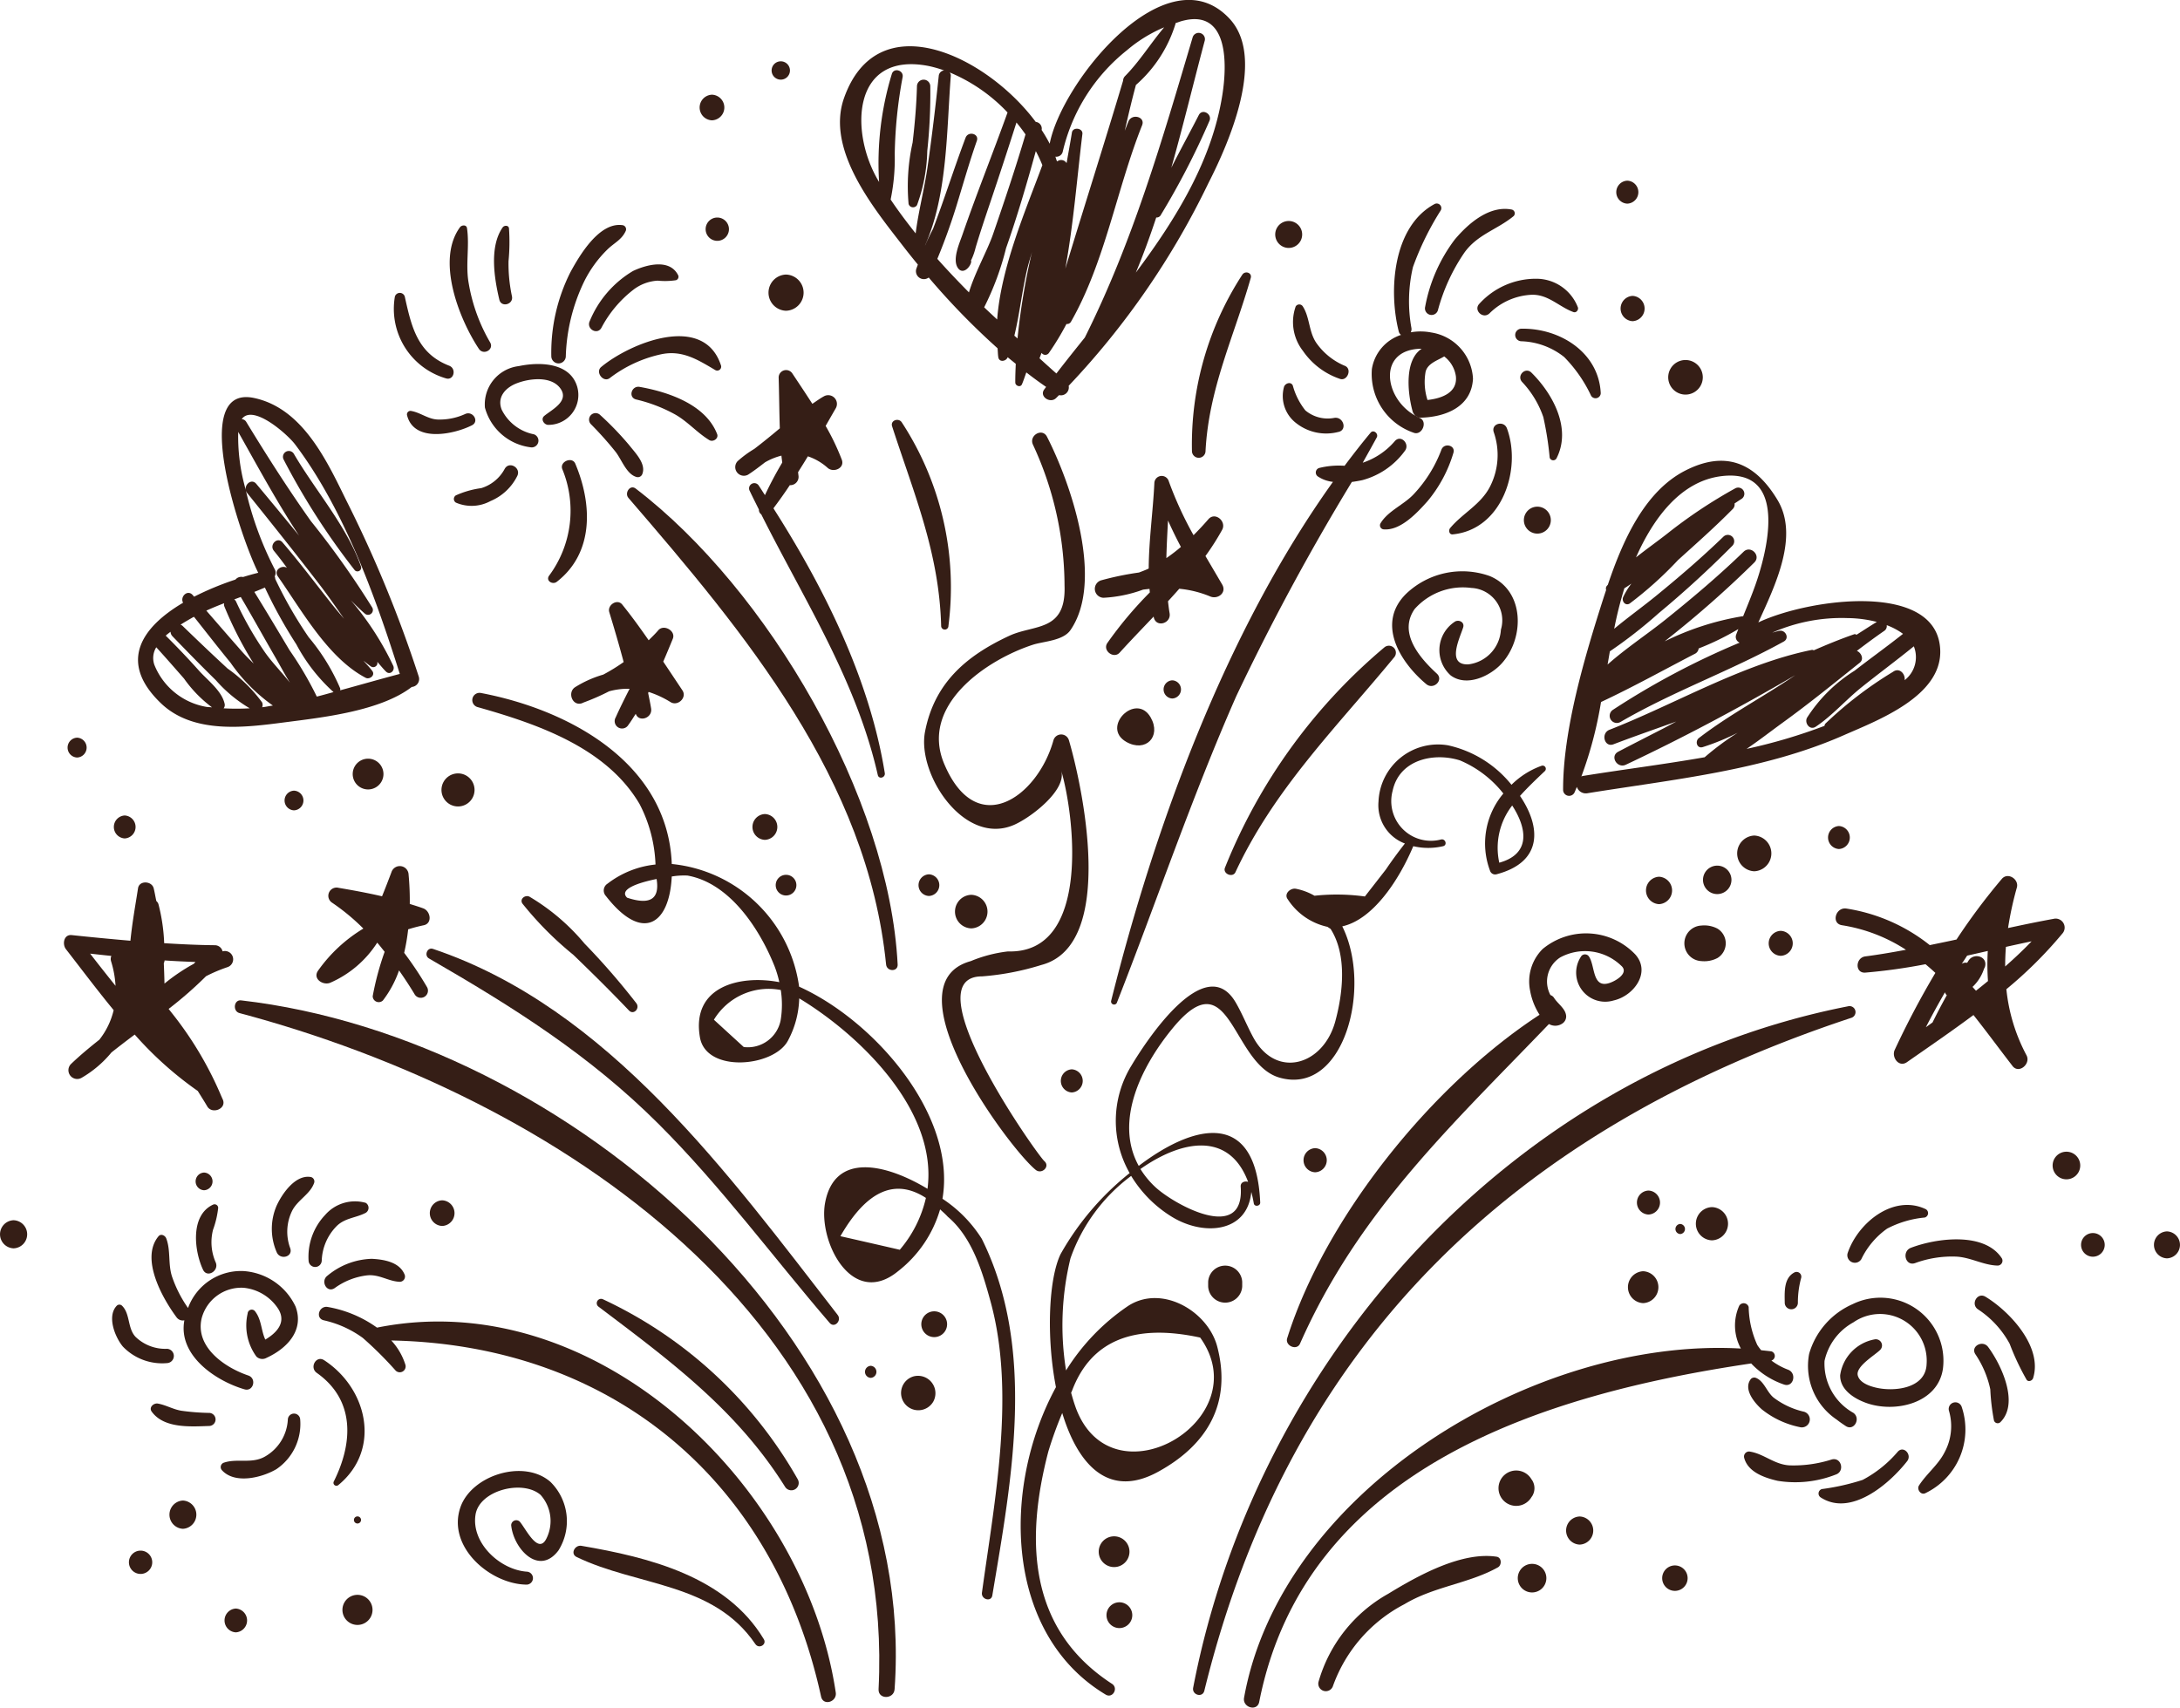 <svg xmlns="http://www.w3.org/2000/svg" viewBox="0 0 124.599 97.612"><defs><style>.cls-1{fill:#351e16;fill-rule:evenodd;}</style></defs><title>event</title><g id="Layer_2" data-name="Layer 2"><g id="OBJECTS"><path class="cls-1" d="M69.573,76.983c-.529-2.034-3.171-3.583-5.098-2.328a12.246,12.246,0,0,0-3.544,3.684,16.178,16.178,0,0,1,.253-6.41,10.014,10.014,0,0,1,3.468-4.71A6.997,6.997,0,0,0,66.903,69.51c1.838,1.175,4.396.986,4.616-1.375.054.206.103.424.143.657.035.209.375.158.366-.051-.235-5.373-3.802-4.483-6.943-2.095-1.421-2.568.175-5.734,1.956-7.89,3.309-4.004,3.327,2.046,6.083,2.843,3.685,1.064,5.331-5.17,3.594-8.646,1.702-.372,3.19-2.524,4.059-4.582a3.737,3.737,0,0,0,1.702.001c.256-.06.145-.432-.106-.387a2.267,2.267,0,0,1-2.777-2.778c.381-1.783,2.341-2.213,3.845-1.741a6.239,6.239,0,0,1,2.484,1.895,4.425,4.425,0,0,0-.763,4.41.308.308,0,0,0,.367.208c2.68-.705,2.54-2.728,1.348-4.481.418-.468.901-.928,1.424-1.424a.183.183,0,0,0-.177-.304,4.673,4.673,0,0,0-1.734,1.091,6.43,6.43,0,0,0-3.632-2.257,3.405,3.405,0,0,0-3.969,3.217,2.335,2.335,0,0,0,1.509,2.397c-.379.484-.744.978-1.088,1.486q-.599.771-1.2,1.542a11.818,11.818,0,0,0-2.878-.042,3.48,3.48,0,0,0-1.063-.399c-.309-.06-.708.289-.465.605a3.629,3.629,0,0,0,2.266,1.571c.06.04.113.076.179.116.958,1.498.705,3.688.269,5.291-.688,2.522-3.379,3.306-4.679.927-.363-.663-.636-1.37-1.02-2.024-1.76-2.982-5.192,2.349-5.939,3.602a6.031,6.031,0,0,0-.115,6.165,15.88,15.88,0,0,0-3.946,4.63c-.673,1.388-.832,4.684-.266,7.607-3.158,5.814-2.889,14.14,2.844,17.575.398.238.743-.366.36-.616-4.81-3.126-4.95-8.246-3.643-13.265a21.936,21.936,0,0,1,.799-2.215c.876,2.893,2.611,4.926,5.469,3.365C69.026,82.586,70.409,80.192,69.573,76.983Zm16.119-27.668a3.944,3.944,0,0,1,.738-3.269C87.3,47.386,87.477,48.822,85.692,49.315ZM71.337,67.56c-.196-.061-.443.019-.424.275.238,3.278-3.837,1.001-4.891.012a5.007,5.007,0,0,1-.84-1.022C67.544,65.163,70.252,64.662,71.337,67.56Zm-9.86,12.883c-.097-.269-.179-.546-.256-.826.017-.035.03-.072.048-.107q1.608-4.289,7.328-3.049C71.96,81.157,63.53,86.104,61.476,80.443Z"/><path class="cls-1" d="M53.867,68.526c.814-4.761-3.867-10.171-8.191-12.124h-.003a8.159,8.159,0,0,0-7.277-7.013c-.221-5.747-5.825-8.808-10.896-9.773a.415.415,0,0,0-.221.799c3.411.964,7.381,2.31,9.278,5.551a8.122,8.122,0,0,1,.909,3.453,5.408,5.408,0,0,0-2.744,1.096.461.461,0,0,0-.091.704c2.093,2.689,3.636,1.621,3.763-1.115a4.375,4.375,0,0,1,.898-.054c2.434.432,4.137,3.076,4.976,5.179a6.011,6.011,0,0,1,.274.915c-2.248-.432-5.041.24-4.537,3.154.353,2.05,4.205,1.704,5.023.203a5.4,5.4,0,0,0,.652-2.431c3.524,2.133,7.919,6.447,7.332,10.887-2.388-1.44-5.307-2.103-5.852.793-.414,2.206,1.541,6.08,4.176,3.912a6.925,6.925,0,0,0,2.396-3.531c.145.139.29.258.438.421,1.407,1.19,1.982,3.157,2.447,4.854,1.438,5.243.231,11.358-.493,16.634-.055.384.525.558.592.163,1.111-6.647,2.526-14.076-.6-20.385A7.575,7.575,0,0,0,53.867,68.526ZM35.842,51.315c-.483-.471.601-.849,1.686-1.068C37.715,51.394,37.158,51.753,35.842,51.315Zm8.774,7.019a1.912,1.912,0,0,1-2.107,1.518q-.853-.779-1.705-1.56a3.655,3.655,0,0,1,3.822-1.699A5.46,5.46,0,0,1,44.616,58.334Zm6.811,13.107q-1.695-.39-3.393-.775c1.504-2.617,3.135-3.325,4.887-2.188A6.959,6.959,0,0,1,51.427,71.442Z"/><path class="cls-1" d="M61.093,42.312a.46.46,0,0,0-.881,0c-.898,3.242-4.398,5.747-6.248,1.348-1.404-3.34,2.41-5.939,5.072-6.804.611-.198,1.722-.223,2.146-.836,1.941-2.811.031-8.378-1.342-11.056-.272-.53-1.057-.064-.796.465a19.231,19.231,0,0,1,1.8,8.051c.094,2.65-1.723,2.2-3.152,2.862-2.49,1.156-4.288,2.717-4.822,5.486-.469,2.429,2.248,6.569,5.096,5.321.973-.426,3.016-1.994,2.688-3.099.743,2.51,1.742,10.479-3.045,10.337a7.887,7.887,0,0,0-2.126.555c-4.782,1.316,2.215,10.721,3.712,11.932.346.28.842-.191.497-.498-.431-.384-7.616-10.563-3.556-10.563a15.194,15.194,0,0,0,3.381-.651C63.866,54.022,61.833,44.81,61.093,42.312Z"/><path class="cls-1" d="M105.801,58.187a.343.343,0,0,0-.182-.662C86.441,61.291,71.825,77.643,68.196,96.476c-.08.413.535.593.638.175C73.738,76.676,86.624,64.533,105.801,58.187Z"/><path class="cls-1" d="M75.398,26.751a.272.272,0,0,0-.064.492,1.912,1.912,0,0,0,.852.302c-6.145,8.59-10.183,19.698-12.676,29.66a.173.173,0,0,0,.334.092c2.291-5.84,4.287-11.764,6.819-17.51A134.492,134.492,0,0,1,77.265,27.55c.207-.027.41-.063.595-.102a4.414,4.414,0,0,0,2.43-1.666c.318-.395-.22-.962-.567-.567a4.132,4.132,0,0,1-1.836,1.236c.27-.48.538-.96.801-1.443.118-.216-.183-.476-.352-.273-.51.612-1.003,1.246-1.486,1.891A4.673,4.673,0,0,0,75.398,26.751Z"/><path class="cls-1" d="M51.306,55.134c-.486-9.564-7.416-21.432-14.975-27.208-.326-.247-.65.262-.413.536,6.647,7.713,13.669,16.09,14.727,26.672C50.686,55.55,51.329,55.567,51.306,55.134Z"/><path class="cls-1" d="M42.757,27.134c.338-.218.652-.461.968-.705a3.596,3.596,0,0,1,.938-.383c.011.131.032.263.046.396q-.542.911-.988,1.861c-.117-.177-.23-.36-.348-.536a.3.3,0,0,0-.518.303c.167.355.346.704.52,1.057a.322.322,0,0,0,.136.277c2.451,4.894,5.424,9.463,6.66,14.899.061.266.441.148.4-.11-.861-5.345-3.441-10.549-6.365-15.136.322-.43.637-.869.936-1.323a.474.474,0,0,0,.497-.533c-.01-.069-.016-.141-.025-.211.189-.301.378-.6.56-.905a3.22,3.22,0,0,1,1.134.663c.331.29.987.019.806-.47a13.648,13.648,0,0,0-.924-1.931c.194-.34.389-.682.584-1.018a.499.499,0,0,0-.678-.677c-.234.128-.445.286-.666.432-.371-.577-.754-1.15-1.139-1.729a.426.426,0,0,0-.787.214c.031.98.034,1.948.067,2.916-.478.402-.963.797-1.46,1.177a6.08,6.08,0,0,0-.952.7A.494.494,0,0,0,42.757,27.134Z"/><path class="cls-1" d="M32.339,20.359a10.541,10.541,0,0,1,1.072-4.314,6.734,6.734,0,0,1,1.277-1.755c.395-.399.828-.561,1.067-1.07a.238.238,0,0,0-.202-.352c-1.312-.161-2.427,1.726-2.956,2.701a10.222,10.222,0,0,0-1.087,4.79A.414.414,0,0,0,32.339,20.359Z"/><path class="cls-1" d="M33.709,18.35c-.217.441.421.826.665.389a6.68,6.68,0,0,1,1.828-2.178,2.502,2.502,0,0,1,1.391-.517,4.244,4.244,0,0,0,1.038-.025.206.206,0,0,0,.122-.299c-.488-.947-1.809-.59-2.572-.23A5.972,5.972,0,0,0,33.709,18.35Z"/><path class="cls-1" d="M34.85,21.614a7.39,7.39,0,0,1,2.891-1.352c1.237-.28,2.133.297,3.143.894a.226.226,0,0,0,.329-.252c-.981-3.059-5.231-1.276-6.853.075C34.01,21.273,34.484,21.89,34.85,21.614Z"/><path class="cls-1" d="M38.575,23.685c.725.406,1.261,1.046,1.965,1.473.215.129.547-.087.448-.345-.655-1.693-2.794-2.408-4.429-2.697-.465-.082-.673.603-.198.72A8.704,8.704,0,0,1,38.575,23.685Z"/><path class="cls-1" d="M34.305,23.724a.373.373,0,0,0-.528.527,19.758,19.758,0,0,1,1.413,1.584c.346.447.623,1.284,1.199,1.434a.272.272,0,0,0,.328-.186c.213-.571-.397-1.183-.729-1.605A17.743,17.743,0,0,0,34.305,23.724Z"/><path class="cls-1" d="M31.822,33.259c2.147-1.664,2.026-4.466,1.058-6.756-.179-.422-.906-.115-.742.312a6.231,6.231,0,0,1-.76,6.101C31.184,33.209,31.589,33.441,31.822,33.259Z"/><path class="cls-1" d="M28.034,28.643a3.001,3.001,0,0,0,1.525-1.423c.246-.472-.453-.885-.713-.418a2.274,2.274,0,0,1-1.342,1.102,5.227,5.227,0,0,0-1.447.412.244.244,0,0,0,0,.415A2.262,2.262,0,0,0,28.034,28.643Z"/><path class="cls-1" d="M26.973,24.312c.44-.223.055-.839-.379-.649a3.495,3.495,0,0,1-1.588.318c-.539-.023-.979-.397-1.496-.487a.201.201,0,0,0-.244.245C23.663,25.323,25.961,24.825,26.973,24.312Z"/><path class="cls-1" d="M25.475,21.625c.463.155.638-.549.198-.72-1.822-.707-2.155-2.229-2.538-3.952a.295.295,0,0,0-.565,0A4.139,4.139,0,0,0,25.475,21.625Z"/><path class="cls-1" d="M28.01,19.567a9.985,9.985,0,0,1-1.217-3.35c-.199-1.066.053-2.119-.101-3.173-.03-.212-.305-.186-.401-.054-1.381,1.885-.047,5.253,1.079,6.95C27.634,20.336,28.258,19.981,28.01,19.567Z"/><path class="cls-1" d="M29.26,16.933a8.913,8.913,0,0,1-.195-2.002,11.345,11.345,0,0,0,.026-1.884c-.028-.185-.276-.171-.362-.047-.769,1.105-.481,2.903-.189,4.131C28.652,17.6,29.364,17.4,29.26,16.933Z"/><path class="cls-1" d="M80.791,24.734c.483.194.833-.638.355-.842-.079-.033-.15-.077-.225-.116a.469.469,0,0,0,.294.1c1.418-.039,2.895-.627,2.974-2.231a2.812,2.812,0,0,0-2.386-2.639,3.213,3.213,0,0,0-1.171-.01.382.382,0,0,0,.038-.25,8.576,8.576,0,0,1,.088-3.479,16.402,16.402,0,0,1,1.59-3.243.264.264,0,0,0-.357-.359c-2.397,1.292-2.632,4.97-2.045,7.282a.339.339,0,0,0,.131.197,2.462,2.462,0,0,0-1.666,1.947A3.548,3.548,0,0,0,80.791,24.734Zm.691-3.486c.117-.477.682-.643,1.063-.873a1.74,1.74,0,0,1,.667,1.134c.102.948-.831,1.271-1.623,1.355A3.344,3.344,0,0,1,81.482,21.247Zm-.224-1.312c-.986.646-.817,2.492-.519,3.579a.507.507,0,0,0,.177.259C79.081,22.779,78.712,19.946,81.259,19.935Z"/><path class="cls-1" d="M82.184,17.737a10.749,10.749,0,0,1,1.499-3.274c.743-1.06,1.891-1.335,2.83-2.111a.223.223,0,0,0-.099-.371c-1.288-.258-2.496.793-3.268,1.714a9.112,9.112,0,0,0-1.691,3.843A.378.378,0,0,0,82.184,17.737Z"/><path class="cls-1" d="M85.127,17.919a3.652,3.652,0,0,1,2.417-1.069c.952-.027,1.558.686,2.386.989.157.059.295-.114.259-.258a2.547,2.547,0,0,0-2.385-1.647,4.367,4.367,0,0,0-3.242,1.421C84.193,17.717,84.748,18.264,85.127,17.919Z"/><path class="cls-1" d="M86.961,19.508a4.136,4.136,0,0,1,2.438.899,7.96,7.96,0,0,1,1.542,2.217.297.297,0,0,0,.55-.149c-.113-2.347-2.355-3.723-4.529-3.685A.359.359,0,0,0,86.961,19.508Z"/><path class="cls-1" d="M88.573,26.159a.212.212,0,0,0,.385.051c.883-1.706-.201-3.694-1.428-4.909-.347-.346-.861.176-.534.533a5.522,5.522,0,0,1,1.214,2.011A18.552,18.552,0,0,1,88.573,26.159Z"/><path class="cls-1" d="M82.882,30.189c-.104.126-.054.378.148.358,2.834-.272,3.956-3.743,3.1-6.059-.172-.467-.908-.282-.757.208a3.966,3.966,0,0,1-.207,3.112C84.643,28.842,83.593,29.336,82.882,30.189Z"/><path class="cls-1" d="M82.385,25.707a7.604,7.604,0,0,1-1.566,2.524c-.564.617-1.495.972-1.917,1.688a.23.23,0,0,0,.196.342c.961.073,1.904-.953,2.49-1.608a7.729,7.729,0,0,0,1.48-2.758C83.214,25.456,82.543,25.285,82.385,25.707Z"/><path class="cls-1" d="M76.488,24.693c.536-.102.3-.886-.222-.806a1.986,1.986,0,0,1-1.657-.426,3.918,3.918,0,0,1-.719-1.426c-.113-.237-.419-.128-.497.065a1.95,1.95,0,0,0,.686,2.084A2.771,2.771,0,0,0,76.488,24.693Z"/><path class="cls-1" d="M74.056,17.518a2.677,2.677,0,0,0,.413,2.539,4.196,4.196,0,0,0,2.103,1.596c.422.168.723-.549.31-.734a3.761,3.761,0,0,1-1.643-1.312c-.44-.639-.371-1.459-.774-2.089A.239.239,0,0,0,74.056,17.518Z"/><path class="cls-1" d="M27.716,23.299a3.102,3.102,0,0,0,2.595,2.268.385.385,0,0,0,.204-.741,2.614,2.614,0,0,1-1.838-1.404c-.289-.716.212-1.263.854-1.51.734-.287,2.006-.439,2.518.321.478.714-.514,1.186-.941,1.541-.218.183-.022.496.212.513a1.709,1.709,0,0,0,1.67-2.181c-.415-1.408-2.188-1.421-3.337-1.178A2.202,2.202,0,0,0,27.716,23.299Z"/><path class="cls-1" d="M11.305,62.365c.18.295.367.581.539.879.271.469,1.11.148.896-.378-.016-.04-.035-.076-.053-.116l.004-.001c-.004-.008-.01-.015-.014-.021a20.247,20.247,0,0,0-2.763-4.704c-.097-.122-.189-.239-.276-.35a22.465,22.465,0,0,0,2.139-1.87,8.747,8.747,0,0,1,1.221-.517.473.473,0,0,0-.252-.911c-.008.002-.016.007-.024.009a.456.456,0,0,0-.455-.353c-.963-.01-1.923-.056-2.883-.115a10.427,10.427,0,0,0-.326-2.225.378.378,0,0,0-.122-.184c-.054-.242-.091-.483-.152-.73-.104-.422-.824-.466-.895,0-.134.876-.33,1.94-.435,2.998q-1.676-.144-3.351-.322c-.463-.05-.552.524-.334.805.895,1.153,1.787,2.341,2.727,3.485a4.335,4.335,0,0,1-.816,1.688c-.56.444-1.11.9-1.629,1.397a.502.502,0,0,0,.607.786,6.276,6.276,0,0,0,1.712-1.453q.658-.52,1.33-1.022A20.341,20.341,0,0,0,11.305,62.365ZM9.407,54.902c.587.039,1.176.067,1.764.089-.033.034-.062.072-.097.104a10.797,10.797,0,0,0-1.673,1.131c-.008-.389-.021-.777-.039-1.163A.476.476,0,0,0,9.407,54.902Zm-4.256-.389c.404.045.809.09,1.213.131a.45.45,0,0,0-.012.318,5.815,5.815,0,0,1,.252,1.392Q5.867,55.438,5.151,54.513Z"/><path class="cls-1" d="M117.367,52.526c-.868.158-1.733.337-2.596.524a19.409,19.409,0,0,1,.504-2.316c.131-.471-.511-.894-.856-.497a35.783,35.783,0,0,0-2.594,3.469c-.509.111-1.019.215-1.529.32a10.131,10.131,0,0,0-4.759-2.089c-.622-.097-.89.852-.261.952a9.365,9.365,0,0,1,3.66,1.404c-.77.143-1.541.277-2.32.378-.576.074-.607.974,0,.927a32.452,32.452,0,0,0,3.437-.48c.192.161.379.325.564.496a49.595,49.595,0,0,0-2.324,4.402c-.195.42.237,1.024.699.701,1.268-.885,2.555-1.766,3.803-2.694.725.913,1.426,1.868,2.153,2.81v.001c.027.034.054.069.079.104.366.471,1.06-.129.798-.615a10.219,10.219,0,0,1-1.15-3.776,24.024,24.024,0,0,0,3.189-3.168A.514.514,0,0,0,117.367,52.526Zm-6.912,5.921c-.127.09-.253.183-.381.274.345-.679.715-1.342,1.092-2a.324.324,0,0,0,.105.168Q110.843,57.656,110.455,58.447Zm2.483-1.813c-.065-.075-.134-.145-.197-.219a2.468,2.468,0,0,0,.649-1.012l.01-.016-.003-.001c.015-.042.042-.077.054-.118.171-.582-.597-.82-.917-.387-.037.051-.065.107-.102.158a.399.399,0,0,0-.309.058c.105-.155.208-.311.31-.47q.59-.132,1.179-.266a13.852,13.852,0,0,0,.012,1.72C113.396,56.267,113.17,56.452,112.938,56.633Zm1.668-1.385c0-.373.013-.746.043-1.122q.734-.164,1.469-.318C115.635,54.313,115.128,54.788,114.606,55.248Z"/><path class="cls-1" d="M63.994,37.308c.624-.689,1.284-1.369,1.942-2.062.005.019.007.036.011.054.143.595,1.004.336.902-.248-.04-.227-.065-.454-.092-.681q.327-.354.645-.716a6.104,6.104,0,0,1,1.766.44c.433.185.963-.211.685-.684q-.478-.816-.955-1.626a14.402,14.402,0,0,0,.954-1.497c.264-.483-.401-1.053-.786-.607-.273.317-.557.619-.849.912a20.889,20.889,0,0,1-1.417-3.088.42.42,0,0,0-.822.11c-.079,1.632-.315,3.261-.323,4.884-.181.088-.37.157-.559.229a16.951,16.951,0,0,0-2.161.446.51.51,0,0,0,.135.997,7.69,7.69,0,0,0,2.261-.465c.124-.018.247-.029.37-.043.005.067.013.134.018.201a22.261,22.261,0,0,0-2.432,2.899C63.006,37.189,63.652,37.684,63.994,37.308Zm2.764-7.554q.343.766.737,1.51a9.594,9.594,0,0,1-.831.639C66.681,31.187,66.72,30.471,66.758,29.754Z"/><path class="cls-1" d="M38.329,40.137c.41.251.953-.257.674-.675-.365-.547-.729-1.096-1.095-1.642.189-.436.369-.872.546-1.303.187-.461-.523-.855-.834-.484-.17.203-.362.38-.545.567-.482-.694-.978-1.381-1.511-2.041-.284-.354-.864.027-.741.433.289.946.568,1.897.822,2.853a10.536,10.536,0,0,1-1.168.719,6.343,6.343,0,0,0-1.598.713c-.471.291-.166,1.118.389.92.041-.016.078-.037.119-.051l.004-.002a12.793,12.793,0,0,0,1.422-.626,4.024,4.024,0,0,1,1.172-.144c-.275.54-.547,1.082-.795,1.636a.421.421,0,0,0,.727.426c.151-.202.281-.421.42-.633.167.505.969.253.877-.309-.048-.297-.111-.59-.17-.883.01-.019.021-.037.03-.057A5.634,5.634,0,0,1,38.329,40.137Z"/><path class="cls-1" d="M13.78,57.185c-.42-.049-.489.62-.098.725,18.039,4.801,37.598,17.577,36.533,38.653-.031.594.875.585.916,0C52.542,76.76,32.407,59.325,13.78,57.185Z"/><path class="cls-1" d="M24.516,54.787c4.816,2.783,9.179,5.519,13.148,9.486,3.535,3.532,6.505,7.568,9.756,11.351.277.322.707-.138.457-.458C41.659,67.154,34.783,57.615,24.746,54.242,24.421,54.132,24.228,54.62,24.516,54.787Z"/><path class="cls-1" d="M21.885,57.191a6.1,6.1,0,0,0,.922-1.718c.317.451.62.912.901,1.381a.41.41,0,0,0,.706-.415,20.1,20.1,0,0,0-1.313-1.972,11.617,11.617,0,0,0,.228-1.343,8.89,8.89,0,0,1,.866-.228c.538-.093.418-.814,0-.969-.255-.094-.515-.172-.774-.254a15.931,15.931,0,0,0-.068-1.681.502.502,0,0,0-.98-.133c-.172.454-.349.917-.537,1.376-.822-.19-1.654-.342-2.487-.484a.47.47,0,0,0-.36.856,12.097,12.097,0,0,1,1.779,1.474,8.6,8.6,0,0,0-2.586,2.401c-.333.468.285.868.694.695a6.065,6.065,0,0,0,2.684-2.291c.149.169.283.347.425.522a16.112,16.112,0,0,0-.683,2.539A.345.345,0,0,0,21.885,57.191Z"/><path class="cls-1" d="M100.089,77.94a4.649,4.649,0,0,0,1.876,1.205c.543.185.753-.649.233-.848a3.842,3.842,0,0,1-.952-.523.274.274,0,0,0,0-.524c-.193-.026-.391-.044-.586-.066a3.067,3.067,0,0,1-.22-.297,5.517,5.517,0,0,1-.494-2.175.297.297,0,0,0-.54-.07,2.758,2.758,0,0,0,.094,2.445c-11.825-.665-26.273,8.145-28.395,19.962-.101.562.754.809.866.238C74.615,83.884,88.305,79.684,100.089,77.94Z"/><path class="cls-1" d="M21.547,75.892a6.848,6.848,0,0,0-2.821-1.182c-.496-.082-.719.654-.213.765a5.993,5.993,0,0,1,2.224,1.006,21.361,21.361,0,0,1,1.88,1.871.336.336,0,0,0,.558-.324,3.648,3.648,0,0,0-.811-1.401c12.469.245,21.828,7.845,24.565,20.355.122.558.919.308.839-.232C46.002,84.919,34.083,73.373,21.547,75.892Z"/><path class="cls-1" d="M17.96,67.602a.262.262,0,0,0-.248-.327c-.859-.101-1.601.979-1.91,1.666a3.336,3.336,0,0,0,.009,2.631c.188.472.944.289.779-.215a2.707,2.707,0,0,1,.104-2.136C17.01,68.585,17.745,68.261,17.96,67.602Z"/><path class="cls-1" d="M18.389,72.069a2.949,2.949,0,0,1,.844-1.972c.473-.478,1.109-.473,1.67-.767a.334.334,0,0,0,0-.571,2.258,2.258,0,0,0-2.318.691,3.472,3.472,0,0,0-.947,2.619A.376.376,0,0,0,18.389,72.069Z"/><path class="cls-1" d="M19.128,73.633a3.925,3.925,0,0,1,1.879-.731c.684-.06,1.197.347,1.846.371a.302.302,0,0,0,.257-.448c-.303-.689-1.181-.832-1.862-.866a4.127,4.127,0,0,0-2.533.965C18.3,73.234,18.681,73.935,19.128,73.633Z"/><path class="cls-1" d="M18.527,77.755c-.456-.297-.856.416-.421.724,2.203,1.558,2.072,4.005.973,6.206a.169.169,0,0,0,.264.203C21.813,82.854,21.001,79.369,18.527,77.755Z"/><path class="cls-1" d="M16.452,81.14a2.588,2.588,0,0,1-1.291,2.113c-.758.445-1.592.1-2.357.356a.265.265,0,0,0-.115.438c.743.811,2.291.418,3.109-.064a3.116,3.116,0,0,0,1.359-2.843A.353.353,0,0,0,16.452,81.14Z"/><path class="cls-1" d="M11.966,80.767a12.68,12.68,0,0,1-1.599-.124c-.47-.075-.88-.327-1.342-.409-.239-.044-.534.214-.354.46.706.976,2.235.854,3.295.82A.374.374,0,0,0,11.966,80.767Z"/><path class="cls-1" d="M9.548,77.103a2.448,2.448,0,0,1-1.801-.684c-.467-.496-.299-1.318-.772-1.779a.214.214,0,0,0-.301,0c-.575.599-.104,1.79.348,2.334a3.11,3.11,0,0,0,2.525.946A.409.409,0,0,0,9.548,77.103Z"/><path class="cls-1" d="M10.747,74.77a7.065,7.065,0,0,1-.916-1.801c-.234-.715-.066-1.497-.331-2.181-.065-.166-.303-.285-.442-.116-1.056,1.272.231,3.55,1.035,4.632a.437.437,0,0,0,.445.17c-.375,2.007,1.789,3.464,3.435,3.945.511.148.713-.621.219-.79-1.35-.457-3.049-1.626-2.667-3.266a2.345,2.345,0,0,1,2.394-1.749,2.666,2.666,0,0,1,1.973,1.19c.5.782-.076,1.384-.728,1.772-.241-.51-.211-1.129-.576-1.603a.236.236,0,0,0-.435.119,3.021,3.021,0,0,0,.502,2.454.484.484,0,0,0,.578.074c1.168-.534,2.168-1.569,1.66-2.932a3.543,3.543,0,0,0-2.973-2.029A3.218,3.218,0,0,0,10.747,74.77Z"/><path class="cls-1" d="M12.471,69.044a.207.207,0,0,0-.307-.176c-1.308.622-1.058,2.659-.56,3.714.232.492.935.063.723-.423a2.859,2.859,0,0,1-.15-1.864A5.306,5.306,0,0,0,12.471,69.044Z"/><path class="cls-1" d="M105.597,71.652a.432.432,0,0,0,.785.332,4.576,4.576,0,0,1,1.475-1.75,5.805,5.805,0,0,1,2.154-.636.261.261,0,0,0,.062-.475C108.224,68.24,106.173,69.906,105.597,71.652Z"/><path class="cls-1" d="M114.177,72.345a.278.278,0,0,0,.239-.416c-.998-1.532-3.762-1.149-5.197-.6-.538.205-.315,1.073.24.874a6.141,6.141,0,0,1,2.299-.372C112.611,71.855,113.345,72.327,114.177,72.345Z"/><path class="cls-1" d="M113.481,74.126c-.466-.281-.869.429-.423.724a5.465,5.465,0,0,1,1.806,1.967,14.465,14.465,0,0,0,.972,2.062c.108.137.323.043.367-.099C116.765,76.996,114.864,74.962,113.481,74.126Z"/><path class="cls-1" d="M112.909,77.421a5.669,5.669,0,0,1,.847,1.998,12.5,12.5,0,0,0,.21,1.779.222.222,0,0,0,.367.098c1.102-1.084.033-3.313-.701-4.298C113.316,76.576,112.601,76.966,112.909,77.421Z"/><path class="cls-1" d="M111.391,80.637a3.134,3.134,0,0,1-.251,2.388c-.369.722-1.026,1.217-1.46,1.893-.135.21.092.55.345.447a4.037,4.037,0,0,0,2.1-4.932A.381.381,0,0,0,111.391,80.637Z"/><path class="cls-1" d="M108.465,82.989a6.82,6.82,0,0,1-2.006,1.608,13.15,13.15,0,0,1-2.33.524.265.265,0,0,0-.064.479c1.735,1.125,3.944-.798,4.939-2.074C109.296,83.151,108.795,82.612,108.465,82.989Z"/><path class="cls-1" d="M104.684,83.432a7.181,7.181,0,0,1-2.38.335c-.876-.037-1.461-.647-2.265-.784a.288.288,0,0,0-.35.35c.211.816,1.158,1.142,1.905,1.315a6.31,6.31,0,0,0,3.326-.355C105.464,84.114,105.24,83.267,104.684,83.432Z"/><path class="cls-1" d="M100.34,78.757a.267.267,0,0,0-.268.071c-.445.572.184,1.342.622,1.733a5.093,5.093,0,0,0,2.173,1.018.456.456,0,0,0,.243-.879,4.525,4.525,0,0,1-1.743-.812C100.975,79.566,100.82,78.926,100.34,78.757Z"/><path class="cls-1" d="M102.55,72.743c-.614.331-.547,1.145-.542,1.744a.376.376,0,0,0,.751,0,5.298,5.298,0,0,1,.188-1.439A.272.272,0,0,0,102.55,72.743Z"/><path class="cls-1" d="M107.47,77.156a.355.355,0,0,0-.342-.589,2.433,2.433,0,0,0-1.953,2.049c-.011.825.791,1.326,1.471,1.575,1.649.604,4.129.037,4.405-1.962a3.603,3.603,0,0,0-5.165-3.678,4.439,4.439,0,0,0-2.484,2.839,3.697,3.697,0,0,0,1.581,3.764c.163.131.335.246.507.361.472.316.887-.43.44-.751a3.222,3.222,0,0,1-1.648-2.971,3.323,3.323,0,0,1,1.648-2.201,2.668,2.668,0,0,1,4.186,2.386c-.051,1.408-1.869,1.591-2.909,1.341-.371-.089-.917-.278-1.025-.694C106.046,78.106,107.199,77.446,107.47,77.156Z"/><path class="cls-1" d="M52.46,15.124c-.03.095-.07.182-.098.278a.455.455,0,0,0,.719.462,41.187,41.187,0,0,0,3.935,4.045c.018.173.016.353.045.522.054.295.441.224.529,0l.003-.012c.153.129.309.251.464.379-.014.358-.031.719-.027,1.071.002.188.293.296.379.102.096-.221.167-.455.252-.682.373.291.749.568,1.131.828-.035.049-.072.097-.107.143-.297.401.324.814.66.51.064-.059.124-.124.188-.183a.453.453,0,0,0,.547-.533,45.545,45.545,0,0,0,7.99-11.592c1.12-2.194,3.314-7.103,1.221-9.376-3.58-3.884-9.623,3.599-10.295,7.13a8.366,8.366,0,0,0-.461-.786.385.385,0,0,0-.337-.461c-2.804-3.768-9.036-6.817-10.96-1.355-1.029,2.925,1.654,6.227,3.291,8.34C51.829,14.344,52.14,14.735,52.46,15.124Zm5.696,4.224c-.06-.055-.121-.106-.18-.161.312-1.272.446-2.629.753-3.882.074-.301.171-.596.252-.895A38.901,38.901,0,0,0,58.156,19.348ZM60.741,8.672a10.429,10.429,0,0,1,3.667-5.797,8.088,8.088,0,0,1,2.131-1.313c-.77.909-1.394,1.933-2.237,2.789a.369.369,0,0,0-.109.254c-1.07,3.584-2.213,7.165-3.303,10.75.467-2.567.672-5.217.975-7.697.041-.34-.545-.419-.599-.081-.095.588-.203,1.168-.305,1.75a.358.358,0,0,0-.536-.099c-.014-.017-.018-.04-.033-.054-.023-.071-.044-.144-.07-.218A.373.373,0,0,0,60.741,8.672Zm-.79,11.504a15.526,15.526,0,0,0,1.003-1.656.256.256,0,0,0,.258-.128c1.95-3.413,2.612-7.586,4.066-11.232.196-.487-.588-.691-.783-.214-.07.172-.138.352-.208.527.201-.893.409-1.77.637-2.616a7.588,7.588,0,0,0,2.263-3.499c.002-.012-.004-.021-.004-.033.12-.039.239-.087.362-.121,2.713-.75,2.584,2.537,2.321,4.21-.584,3.727-2.617,7.056-4.947,10.169.431-1.031.814-2.085,1.167-3.152a.262.262,0,0,0,.237-.103,44.006,44.006,0,0,0,2.796-5.401c.194-.398-.397-.75-.601-.35-.51,1-1.061,1.996-1.57,3.011.688-2.435,1.277-4.896,1.913-7.276a.359.359,0,0,0-.691-.19c-1.753,5.917-3.417,11.674-6.167,17.174-.556.692-1.103,1.376-1.624,2.054-.326-.285-.645-.577-.967-.869.045-.101.077-.208.12-.31A.253.253,0,0,0,59.951,20.176ZM59.202,8.638a8.373,8.373,0,0,1,.375.802c-.95,2.571-2.365,5.843-2.584,8.824-.246-.232-.5-.461-.742-.697a15.995,15.995,0,0,0,1.25-3.379C58.142,12.367,58.688,10.504,59.202,8.638ZM57.587,6.429c-.84,2.339-1.768,4.641-2.58,6.99-.157.459-.572,1.365-.282,1.862.264.448.696.049.78-.284a.284.284,0,0,0-.008-.123.301.301,0,0,0,.025-.032,3.595,3.595,0,0,0,.239-.686c.261-.871.55-1.732.841-2.594q.765-2.271,1.494-4.559c.184.221.354.447.518.68-.566,1.913-1.201,3.801-1.851,5.688-.329.958-1.041,2.201-1.382,3.343-.619-.625-1.225-1.261-1.807-1.917a34.497,34.497,0,0,0,1.215-3.434l.011-.022v-.01c.332-1.098.652-2.199,1.032-3.282.144-.409-.492-.573-.643-.178-.652,1.726-1.205,3.485-1.859,5.208-.162.308-.311.622-.451.941l-.004-.003c1.289-2.873,1.23-6.63,1.469-9.687a.276.276,0,0,0-.066-.19A9.632,9.632,0,0,1,57.587,6.429Zm-6.619-2.184a17.435,17.435,0,0,0-.723,6.155.257.257,0,0,1-.016-.024c-1.68-2.775-1.56-7.459,2.844-6.604a6.853,6.853,0,0,1,.888.253.345.345,0,0,0-.306.307c-.185,1.759-.394,3.51-.648,5.26-.184,1.256-.515,2.494-.672,3.75-.498-.627-.981-1.266-1.43-1.935a11.566,11.566,0,0,0,.234-2.608,26.041,26.041,0,0,1,.449-4.382C51.67,4.015,51.073,3.842,50.968,4.245Z"/><path class="cls-1" d="M52.414,11.722a9.588,9.588,0,0,0,.585-3.1,30.586,30.586,0,0,0,.172-3.687.381.381,0,0,0-.762,0c-.029,1.077-.123,2.144-.248,3.214a11.451,11.451,0,0,0-.23,3.51A.266.266,0,0,0,52.414,11.722Z"/><path class="cls-1" d="M16.281,41.29c2.11-.274,5.452-.631,7.255-2.022a.453.453,0,0,0,.397-.595,71.364,71.364,0,0,0-4.163-10.112c-1.113-2.273-2.491-5.22-5.24-5.809-3.796-.812-.736,8.073.23,9.99-.275.068-.566.15-.869.243a.437.437,0,0,0-.433.145,16.89,16.89,0,0,0-2.363.979c-.028-.032-.056-.064-.083-.096-.295-.333-.734.096-.548.442-2.302,1.36-3.778,3.346-1.259,5.752C11.052,41.972,13.977,41.591,16.281,41.29Zm-2.319-13.601a10.826,10.826,0,0,1-.346-2.998c1.065,1.886,2.189,3.977,3.477,5.927q-1.216-1.488-2.447-2.961c-.264-.316-.675.029-.596.365C14.02,27.911,13.989,27.801,13.962,27.69Zm.094.358a.407.407,0,0,0,.069.132c1.405,1.747,2.806,3.5,4.171,5.28.471.616.917,1.264,1.369,1.91-.255-.297-.508-.594-.746-.896-.92-1.162-1.809-2.348-2.777-3.473-.293-.34-.768.148-.488.486.252.307.5.634.746.97-.307-.176-.765.143-.522.488,1.362,1.938,2.858,4.663,5.019,5.8.228.12.564-.143.384-.385-.154-.209-.337-.395-.507-.59.147.112.29.236.444.338a.239.239,0,0,0,.344-.279c.166.188.321.385.497.56.231.231.532-.06.419-.324a16.756,16.756,0,0,0-2.423-3.745c.259.256.516.516.788.749a.277.277,0,0,0,.434-.335,50.072,50.072,0,0,0-3.507-4.943c-1.306-1.84-2.521-3.746-3.695-5.672a.317.317,0,0,0-.26-.158c.634-.895,2.614.866,3.05,1.442,2.789,3.69,4.594,8.706,5.986,13.122-1.148.304-2.28.629-3.412.938a.203.203,0,0,0,.004-.113,11.617,11.617,0,0,0-1.8-2.923,24.011,24.011,0,0,1-1.911-3.331.473.473,0,0,0-.031-.148.431.431,0,0,0-.008-.424A19.16,19.16,0,0,1,14.055,28.048Zm1.084,5.539a27.379,27.379,0,0,0,1.799,3.25,9.967,9.967,0,0,0,2.124,2.727c-.317.086-.637.179-.956.257a19.865,19.865,0,0,0-1.562-2.658c-.662-1.113-1.328-2.225-2.008-3.327C14.739,33.757,14.938,33.671,15.139,33.587Zm-1.379.54c.682,1.155,1.328,2.33,2.001,3.491.263.457.522.944.81,1.411-.457-.592-1.01-1.141-1.425-1.734A19.39,19.39,0,0,1,13.492,34.387a.298.298,0,0,0-.106-.122C13.51,34.219,13.635,34.171,13.76,34.127Zm-.946.354a.275.275,0,0,0,.009.186,21.342,21.342,0,0,0,1.557,3.076c.036.059.082.126.119.188-.24-.231-.471-.459-.673-.689-.682-.775-1.357-1.556-2.034-2.335C12.128,34.753,12.469,34.614,12.814,34.482Zm-1.821.825c.029-.018.062-.029.094-.046.696.877,1.382,1.763,2.092,2.629a9.904,9.904,0,0,0,2.417,2.444c-.206.028-.408.077-.615.097a.336.336,0,0,0-.005-.282,8.49,8.49,0,0,0-1.97-1.931c-.866-.798-1.716-1.609-2.562-2.428a.381.381,0,0,0-.125-.08C10.569,35.55,10.808,35.413,10.993,35.307Zm-1.246.808a.388.388,0,0,0,.112.261c.817.845,1.637,1.688,2.478,2.51a7.898,7.898,0,0,0,1.935,1.605,12.91,12.91,0,0,1-1.493.001.293.293,0,0,0,.061-.249c-.155-.744-.974-1.352-1.466-1.901q-.921-1.031-1.904-2.005C9.559,36.258,9.653,36.186,9.747,36.114Zm-.816.888c.538.588,1.06,1.19,1.587,1.79a7.227,7.227,0,0,0,1.6,1.644c-.105-.013-.207-.011-.312-.026A3.911,3.911,0,0,1,8.823,38.005,1.169,1.169,0,0,1,8.931,37.002Z"/><path class="cls-1" d="M16.213,26.273a40.299,40.299,0,0,0,4.07,6.331.214.214,0,0,0,.355-.206c-.8-2.306-2.622-4.36-3.847-6.463A.335.335,0,0,0,16.213,26.273Z"/><path class="cls-1" d="M89.34,45.154a.344.344,0,0,0,.638.174c.057-.112.097-.233.149-.346a.536.536,0,0,0,.599.363c4.899-.793,10.06-1.292,14.648-3.314,1.901-.838,5.621-2.217,5.521-4.869-.148-3.979-7.534-2.942-10.397-1.582.975-2.139,2.337-4.936,1.096-7.001-1.288-2.142-2.985-2.85-5.28-1.674-2.351,1.206-3.588,4.072-4.417,6.522-.021.027-.048.051-.067.077a.245.245,0,0,0-.03.22c-.055.165-.112.335-.163.494C90.59,37.494,89.331,41.701,89.34,45.154Zm18.496-9.418a3.87,3.87,0,0,1,.932.497c-.908.72-1.851,1.395-2.767,2.106a8.674,8.674,0,0,0-2.725,2.699c-.147.306.17.727.502.504.948-.633,1.73-1.543,2.624-2.258.985-.789,2.003-1.54,2.984-2.338a1.665,1.665,0,0,1-.525,1.935c.048-.358-.299-.745-.664-.478a22.13,22.13,0,0,0-3.862,2.959.231.231,0,0,0-.055.131,30.92,30.92,0,0,1-4.453,1.316c.707-.477,1.385-1.006,2.054-1.492,1.512-1.092,2.961-2.273,4.418-3.436.253-.203.081-.574-.17-.674.522-.397,1.045-.784,1.562-1.141A.327.327,0,0,0,107.836,35.737Zm-15.822,1.496a26.803,26.803,0,0,0,2.789-2.179q2.197-1.825,4.21-3.854a.364.364,0,0,0-.515-.516c-1.235,1.194-2.534,2.309-3.864,3.394-.767.624-1.599,1.22-2.374,1.867a22.477,22.477,0,0,1,.576-2.3l.005-.016c.138-.081.271-.176.404-.267a4.341,4.341,0,0,0-.471.767c-.104.231.121.528.372.372a21.364,21.364,0,0,0,2.763-2.485c1.056-.956,2.124-1.898,3.123-2.914a.36.36,0,0,0,.107-.321c.132-.084.261-.176.396-.258a.352.352,0,0,0-.354-.608,28.106,28.106,0,0,0-3.887,2.59c-.566.443-1.191.886-1.788,1.359.961-2.173,2.522-4.362,4.897-4.646,4.001-.478,2.46,4.708,1.934,6.201-.216.613-.467,1.213-.709,1.815-.014,0-.022-.008-.036-.006a15.799,15.799,0,0,0-4.443,1.434c.069-.057.14-.115.21-.171a59.978,59.978,0,0,0,4.911-4.337c.398-.396-.211-1.004-.614-.614-1.415,1.369-2.914,2.636-4.448,3.867-1.061.851-2.28,1.651-3.326,2.582C91.927,37.739,91.969,37.484,92.013,37.233Zm4.851.145a.379.379,0,0,0,.221-.308,15.007,15.007,0,0,0,2.268-1.108c-.036.102-.083.202-.117.306a.356.356,0,0,0,.194.469,44.506,44.506,0,0,0-7.231,3.832.409.409,0,0,0,.413.706c3.018-1.756,6.303-2.922,9.336-4.6.349-.191.102-.688-.258-.613-.133.027-.264.07-.396.102a9.835,9.835,0,0,1,4.297-.831,6.979,6.979,0,0,1,1.678.219c-.395.24-.78.493-1.169.741a.105.105,0,0,0-.123-.036c-.786.273-1.555.588-2.315.92a.149.149,0,0,0-.106-.025c-3.955.799-7.812,3.097-11.566,4.566-.51.2-.292,1.027.229.829,1.138-.434,2.356-.858,3.59-1.3-.24.13-.48.257-.722.387-.866.443-1.732.885-2.596,1.337-.497.261-.061.977.434.744,3.29-1.549,6.534-3.281,9.691-5.124-.016.01-.032.021-.047.031-1.79,1.219-3.758,2.248-5.468,3.568-.236.182-.115.619.219.518a13.05,13.05,0,0,0,1.999-.822,15.595,15.595,0,0,0-1.889,1.402c-2.368.414-4.744.71-6.975,1.072a.533.533,0,0,0-.072.027,22.503,22.503,0,0,0,1.123-4.256C93.326,39.279,95.08,38.302,96.864,37.378Z"/><path class="cls-1" d="M91.957,56.202c-.988.296-.771-1.079-1.172-1.565a.274.274,0,0,0-.39,0,1.66,1.66,0,0,0,1.833,2.553c1.152-.258,2.158-1.615,1.23-2.639a3.891,3.891,0,0,0-5.288-.302,2.623,2.623,0,0,0-.717,2.376,3.744,3.744,0,0,0,.542,1.383c-6.154,4.012-12.255,11.589-14.425,18.49-.135.428.549.729.734.309,3.339-7.559,8.675-12.486,14.227-18.27a.713.713,0,0,0,.741-.013.487.487,0,0,0,.243-.423c-.016-.438-.469-.703-.691-1.056a.39.39,0,0,0-.208-.163,1.636,1.636,0,0,1,.561-2.153,2.977,2.977,0,0,1,3.472.464C93.15,55.614,92.334,56.09,91.957,56.202Z"/><path class="cls-1" d="M44.866,84.983a.421.421,0,0,0,.727-.426,24.862,24.862,0,0,0-11.123-10.282.248.248,0,0,0-.251.427C38.292,77.781,42.104,80.582,44.866,84.983Z"/><path class="cls-1" d="M33.226,88.364c-.362-.061-.651.454-.269.64,3.484,1.681,7.816,1.441,10.217,4.979.199.295.67.031.482-.281C41.506,90.122,37.108,89.026,33.226,88.364Z"/><path class="cls-1" d="M85.537,88.987c-2.018-.303-4.529,1.103-6.196,2.122a8.409,8.409,0,0,0-3.982,5.037.43.43,0,0,0,.828.23,8.483,8.483,0,0,1,4.087-4.676c1.679-1.012,3.692-1.178,5.344-2.107C85.845,89.461,85.83,89.029,85.537,88.987Z"/><path class="cls-1" d="M26.313,86.169c-.779,2.275,1.735,4.404,3.797,4.414a.371.371,0,0,0,0-.741c-1.518-.103-3.184-1.625-2.932-3.251.217-1.406,2.697-2.025,3.717-1.139a2.237,2.237,0,0,1,.358,2.451c-.47,1.042-1.192-.509-1.544-.919a.29.29,0,0,0-.492.204c.133,1.343,1.584,2.929,2.702,1.441a3.151,3.151,0,0,0-.46-3.921C29.932,83.379,26.942,84.334,26.313,86.169Z"/><path class="cls-1" d="M32.764,54.577c1.08,1.041,2.15,2.098,3.184,3.185.271.283.645-.126.419-.418a40.803,40.803,0,0,0-2.961-3.409,12.155,12.155,0,0,0-3.15-2.681c-.242-.112-.571.133-.397.398A19.264,19.264,0,0,0,32.764,54.577Z"/><path class="cls-1" d="M70.012,49.604c-.133.347.443.589.601.253,2.22-4.767,5.783-8.291,9.07-12.281a.4.4,0,0,0-.564-.565A31.956,31.956,0,0,0,70.012,49.604Z"/><path class="cls-1" d="M83.115,35.563a1.939,1.939,0,0,0-.197,3.049c.92.676,2.264.032,2.919-.694,1.321-1.467,1.3-4.161-.684-4.986a4.65,4.65,0,0,0-4.793,1.019c-1.709,1.695-.337,3.906,1.16,5.156.414.345,1.011-.227.601-.603-.996-.913-2.211-2.34-1.265-3.691a3.686,3.686,0,0,1,3.239-1.204,1.853,1.853,0,0,1,1.69,2.385,2.119,2.119,0,0,1-1.868,1.985c-1.265.038-.474-1.515-.288-2.117C83.726,35.546,83.336,35.38,83.115,35.563Z"/><path class="cls-1" d="M54.208,35.781a17.234,17.234,0,0,0-2.67-11.643c-.184-.27-.659-.108-.549.232,1.257,3.882,2.692,7.231,2.803,11.411A.208.208,0,0,0,54.208,35.781Z"/><path class="cls-1" d="M68.127,25.801a.388.388,0,0,0,.775,0c.183-3.591,1.62-6.532,2.585-9.91.086-.3-.31-.428-.475-.2A17.791,17.791,0,0,0,68.127,25.801Z"/><path class="cls-1" d="M26.178,44.21a.945.945,0,0,0,0,1.89A.945.945,0,0,0,26.178,44.21Z"/><path class="cls-1" d="M21.038,43.369a.879.879,0,0,0,0,1.758A.879.879,0,0,0,21.038,43.369Z"/><path class="cls-1" d="M20.432,91.167a.86.86,0,0,0,0,1.72A.86.86,0,0,0,20.432,91.167Z"/><path class="cls-1" d="M13.478,91.951a.681.681,0,0,0,0,1.36A.681.681,0,0,0,13.478,91.951Z"/><path class="cls-1" d="M20.432,87.089a.203.203,0,0,0,0-.406A.203.203,0,0,0,20.432,87.089Z"/><path class="cls-1" d="M16.804,46.322a.563.563,0,0,0,0-1.125A.563.563,0,0,0,16.804,46.322Z"/><path class="cls-1" d="M64.371,42.407c1.102.63,2.025-.295,1.396-1.397C64.929,39.545,62.905,41.571,64.371,42.407Z"/><path class="cls-1" d="M67.003,38.89a.52.52,0,0,0,0,1.039A.52.52,0,0,0,67.003,38.89Z"/><path class="cls-1" d="M87.868,30.503a.77.77,0,0,0,0-1.54A.77.77,0,0,0,87.868,30.503Z"/><path class="cls-1" d="M97.243,52.908a1.017,1.017,0,0,0,0,2.032,1.614,1.614,0,0,0,.917-.175.982.982,0,0,0,0-1.683A1.622,1.622,0,0,0,97.243,52.908Z"/><path class="cls-1" d="M94.823,51.685a.785.785,0,0,0,0-1.568A.785.785,0,0,0,94.823,51.685Z"/><path class="cls-1" d="M96.033,70.543a.289.289,0,0,0,0-.577A.289.289,0,0,0,96.033,70.543Z"/><path class="cls-1" d="M87.532,85.581c.016-.021.029-.041.044-.061a.858.858,0,0,0,0-.897l-.044-.062a1.011,1.011,0,1,0,0,1.02Z"/><path class="cls-1" d="M87.566,89.396a.817.817,0,0,0,0,1.634A.817.817,0,0,0,87.566,89.396Z"/><path class="cls-1" d="M90.287,86.688a.804.804,0,0,0,0,1.607A.804.804,0,0,0,90.287,86.688Z"/><path class="cls-1" d="M95.73,89.486a.727.727,0,0,0,0,1.454A.727.727,0,0,0,95.73,89.486Z"/><path class="cls-1" d="M44.927,17.764a1.035,1.035,0,0,0,0-2.069A1.035,1.035,0,0,0,44.927,17.764Z"/><path class="cls-1" d="M40.997,13.767a.666.666,0,0,0,0-1.332A.666.666,0,0,0,40.997,13.767Z"/><path class="cls-1" d="M73.656,14.173a.77.77,0,0,0,0-1.54A.77.77,0,0,0,73.656,14.173Z"/><path class="cls-1" d="M100.266,47.763a1.022,1.022,0,0,0,0,2.042A1.022,1.022,0,0,0,100.266,47.763Z"/><path class="cls-1" d="M98.149,49.483a.813.813,0,0,0,0,1.626A.813.813,0,0,0,98.149,49.483Z"/><path class="cls-1" d="M101.778,54.638a.714.714,0,0,0,0-1.427A.714.714,0,0,0,101.778,54.638Z"/><path class="cls-1" d="M105.105,48.533a.658.658,0,0,0,0-1.314A.658.658,0,0,0,105.105,48.533Z"/><path class="cls-1" d="M97.847,70.902a.95.95,0,0,0,0-1.899A.95.95,0,0,0,97.847,70.902Z"/><path class="cls-1" d="M93.916,72.668a.913.913,0,0,0,0,1.824A.913.913,0,0,0,93.916,72.668Z"/><path class="cls-1" d="M94.219,68.057a.686.686,0,0,0,0,1.371A.686.686,0,0,0,94.219,68.057Z"/><path class="cls-1" d="M25.272,68.615a.733.733,0,0,0,0,1.465A.733.733,0,0,0,25.272,68.615Z"/><path class="cls-1" d="M11.664,67.028a.506.506,0,0,0,0,1.011A.506.506,0,0,0,11.664,67.028Z"/><path class="cls-1" d="M8.035,88.64a.666.666,0,0,0,0,1.332A.666.666,0,0,0,8.035,88.64Z"/><path class="cls-1" d="M10.454,85.776a.809.809,0,0,0,0,1.616A.809.809,0,0,0,10.454,85.776Z"/><path class="cls-1" d="M43.718,46.534a.738.738,0,0,0,0,1.475A.738.738,0,0,0,43.718,46.534Z"/><path class="cls-1" d="M52.225,78.677a.987.987,0,1,0,1.115,1.449A.996.996,0,0,0,52.225,78.677Z"/><path class="cls-1" d="M53.395,74.96a.737.737,0,0,0,0,1.474A.737.737,0,0,0,53.395,74.96Z"/><path class="cls-1" d="M49.766,78.075a.345.345,0,0,0,0,.689A.345.345,0,0,0,49.766,78.075Z"/><path class="cls-1" d="M63.677,87.822a.879.879,0,0,0,0,1.758A.879.879,0,0,0,63.677,87.822Z"/><path class="cls-1" d="M63.979,91.593a.737.737,0,0,0,0,1.474A.737.737,0,0,0,63.979,91.593Z"/><path class="cls-1" d="M75.168,65.633a.69.69,0,0,0,0,1.379A.69.69,0,0,0,75.168,65.633Z"/><path class="cls-1" d="M61.258,62.449a.662.662,0,0,0,0-1.322A.662.662,0,0,0,61.258,62.449Z"/><path class="cls-1" d="M69.053,73.278v.256a.974.974,0,0,0,1.946,0v-.256A.974.974,0,0,0,69.053,73.278Z"/><path class="cls-1" d="M55.512,51.151a.96.96,0,0,0,0,1.919A.96.96,0,0,0,55.512,51.151Z"/><path class="cls-1" d="M53.093,51.217a.619.619,0,0,0,0-1.237A.619.619,0,0,0,53.093,51.217Z"/><path class="cls-1" d="M44.927,51.19a.591.591,0,0,0,0-1.182A.591.591,0,0,0,44.927,51.19Z"/><path class="cls-1" d="M44.626,4.553a.524.524,0,0,0,0-1.048A.524.524,0,0,0,44.626,4.553Z"/><path class="cls-1" d="M40.694,6.878a.733.733,0,0,0,0-1.465A.733.733,0,0,0,40.694,6.878Z"/><path class="cls-1" d="M7.128,47.928a.657.657,0,0,0,0-1.312A.657.657,0,0,0,7.128,47.928Z"/><path class="cls-1" d="M4.407,43.303a.568.568,0,0,0,0-1.135A.568.568,0,0,0,4.407,43.303Z"/><path class="cls-1" d="M96.336,22.556a.988.988,0,0,0,0-1.976A.988.988,0,0,0,96.336,22.556Z"/><path class="cls-1" d="M93.312,18.36a.724.724,0,0,0,0-1.446A.724.724,0,0,0,93.312,18.36Z"/><path class="cls-1" d="M93.01,11.641a.657.657,0,0,0,0-1.313A.657.657,0,0,0,93.01,11.641Z"/><path class="cls-1" d="M.777,69.753a.804.804,0,0,0,0,1.607A.804.804,0,0,0,.777,69.753Z"/><path class="cls-1" d="M118.108,65.836a.789.789,0,0,0,0,1.578A.789.789,0,0,0,118.108,65.836Z"/><path class="cls-1" d="M119.62,70.486a.676.676,0,0,0,0,1.352A.676.676,0,0,0,119.62,70.486Z"/><path class="cls-1" d="M123.854,70.391a.771.771,0,0,0,0,1.541A.771.771,0,0,0,123.854,70.391Z"/></g></g></svg>